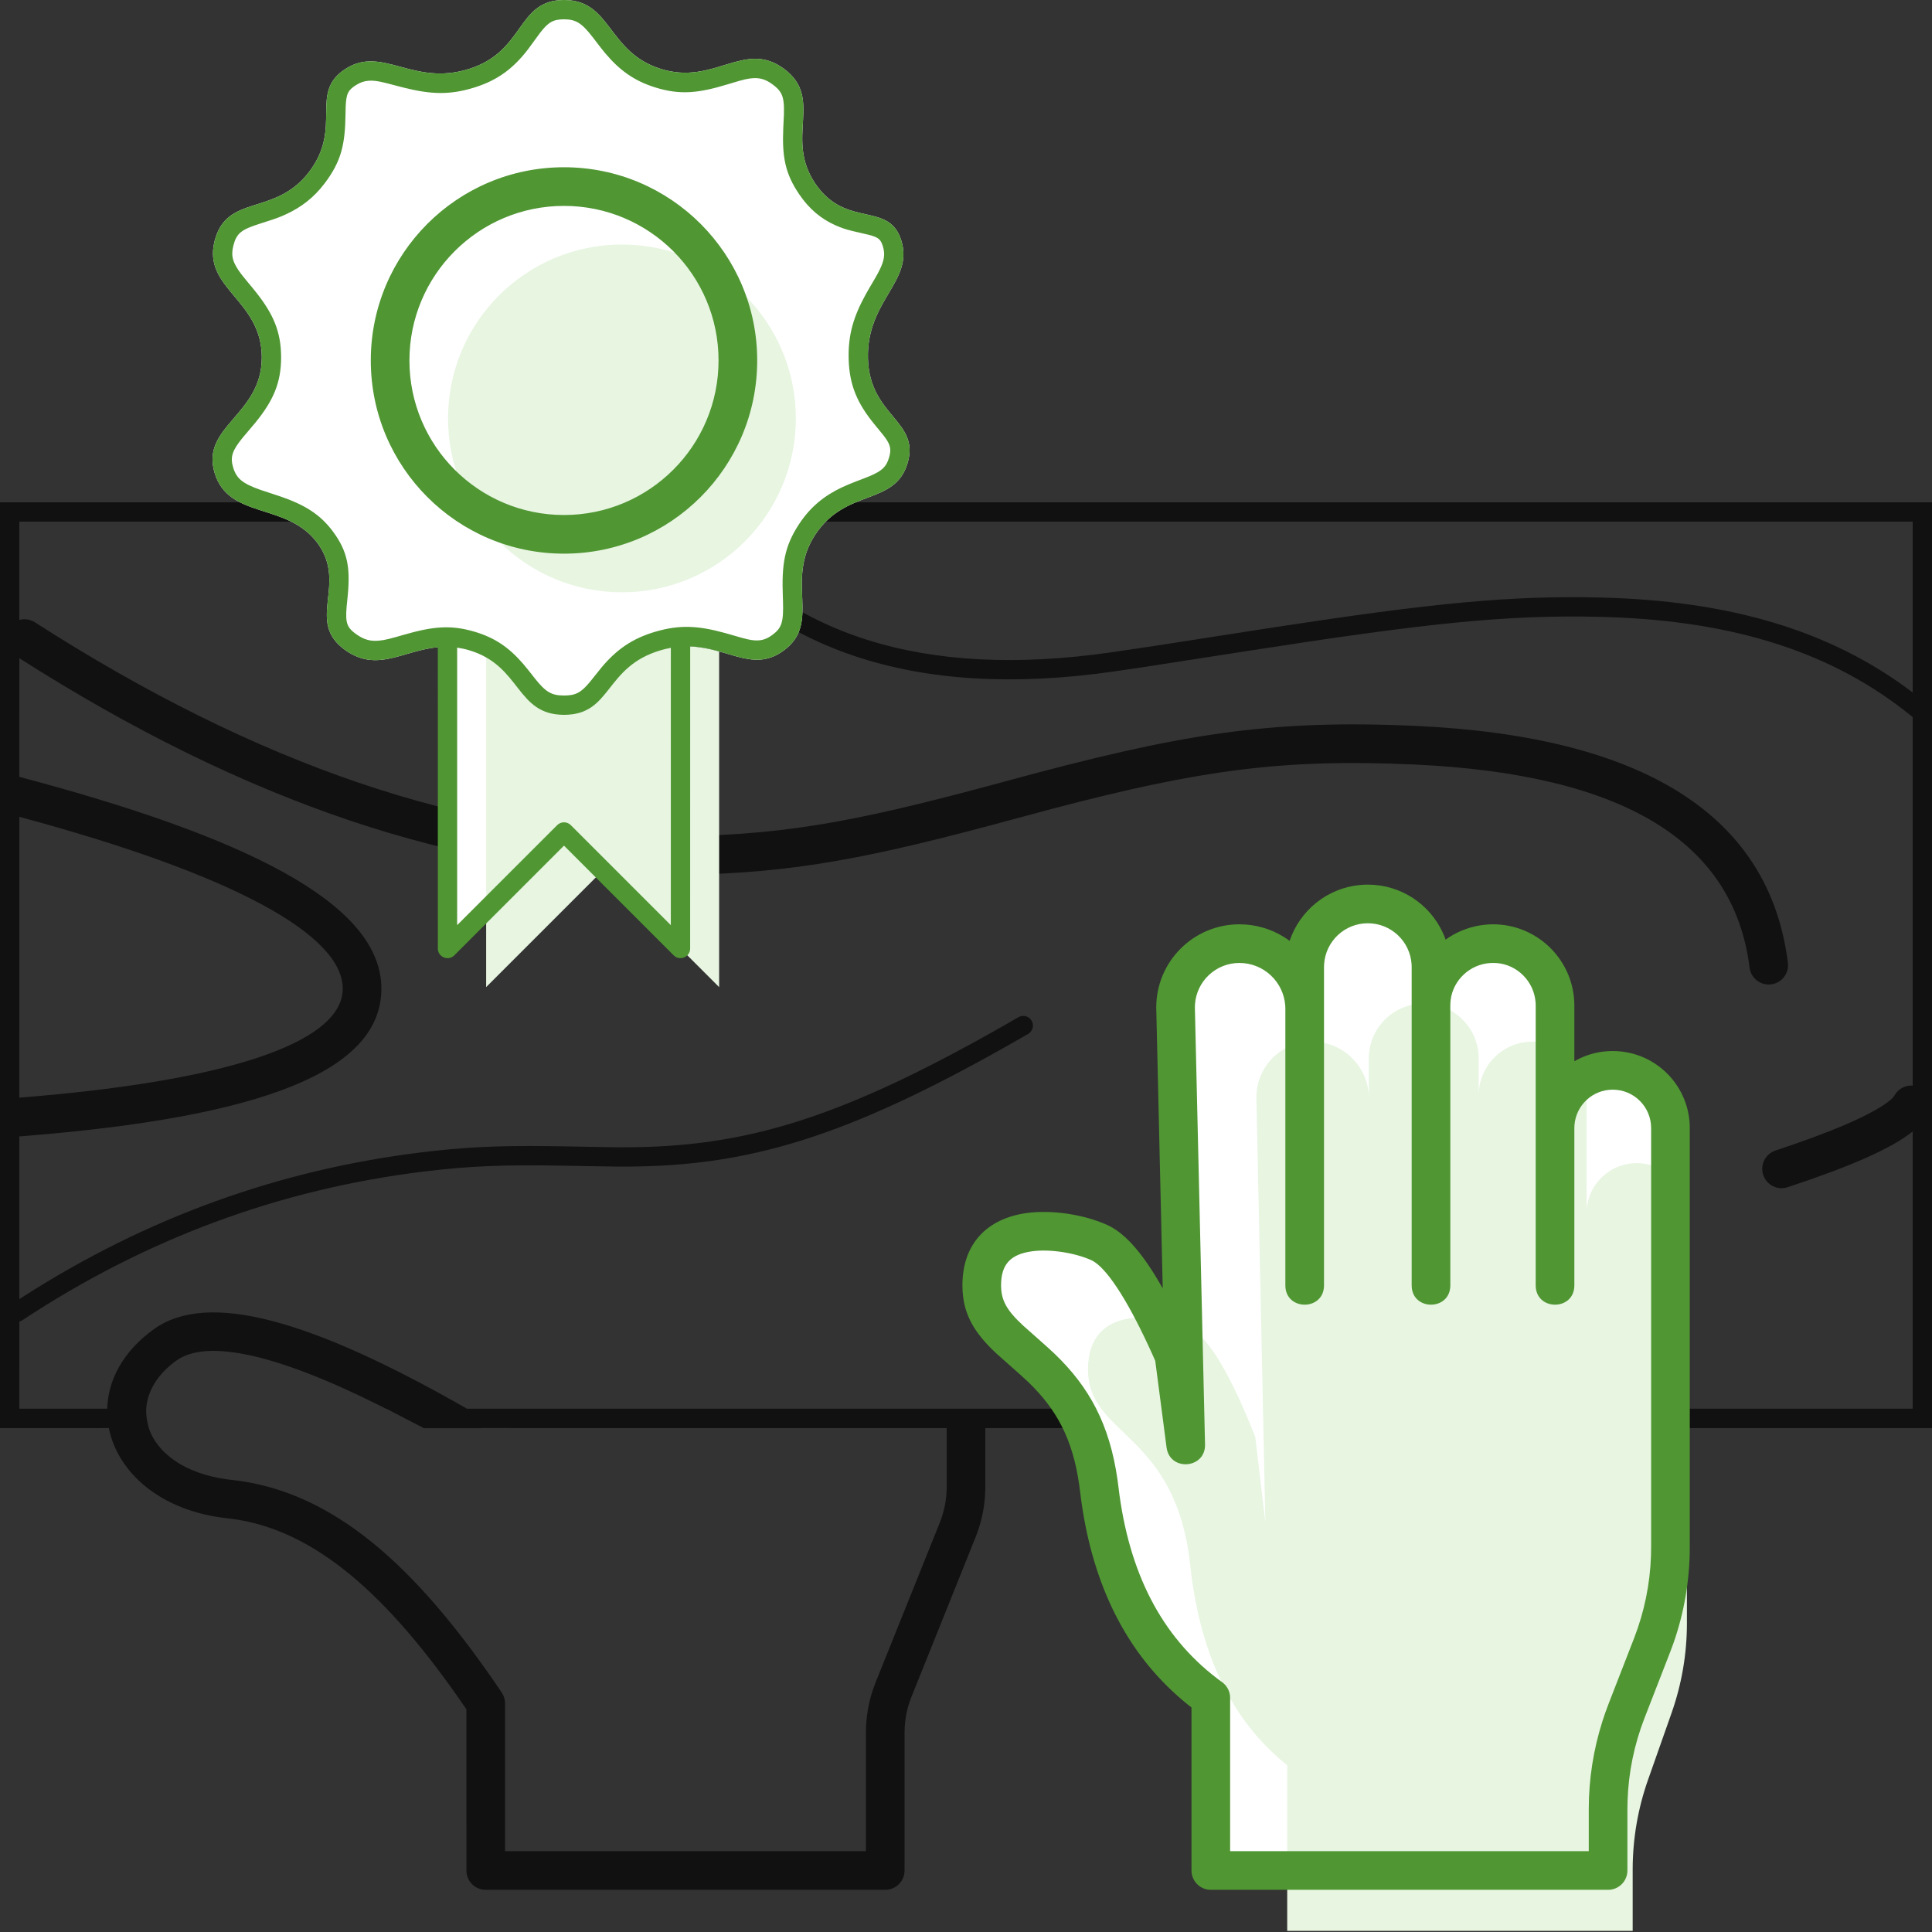 <?xml version="1.0" encoding="UTF-8"?>
<svg width="100px" height="100px" viewBox="0 0 100 100" version="1.1" xmlns="http://www.w3.org/2000/svg" xmlns:xlink="http://www.w3.org/1999/xlink">
    <rect x="0" y="0" width="100" height="100" fill="#333333" stroke="none"/>
    <title>ui/icons/benefits-quality</title>
    <g id="ui/icons/benefits-quality" stroke="none" stroke-width="1" fill="none" fill-rule="evenodd">
        <path d="M100,26 L100,73.917 L51,73.917 L51,76.956 C51,77.738 50.869,78.514 50.613,79.251 L50.496,79.565 L47.18,87.82 C46.976,88.327 46.857,88.865 46.828,89.41 L46.82,89.683 L46.82,96.817 C46.82,97.33 46.434,97.753 45.937,97.81 L45.82,97.817 L25.142,97.817 C24.629,97.817 24.206,97.431 24.148,96.934 L24.142,96.817 L24.141,88.475 L24.036,88.32 C20.074,82.545 16.306,79.213 12.066,78.623 L11.769,78.587 C8.272,78.208 6.084,76.188 5.634,73.916 L0,73.917 L0,26 L100,26 Z M7.704,73.917 L7.7,73.917 C8.123,75.179 9.514,76.266 11.746,76.569 L11.985,76.598 C17.206,77.163 21.511,80.996 25.971,87.608 C26.06,87.741 26.116,87.892 26.135,88.049 L26.142,88.168 L26.141,95.817 L44.82,95.817 L44.82,89.683 C44.82,88.901 44.951,88.125 45.207,87.388 L45.324,87.074 L48.64,78.819 C48.844,78.311 48.963,77.774 48.993,77.229 L49,76.956 L49,73.917 L24.906,73.916 L24.906,73.923 L21.939,73.922 L20,72.916 L19.968,72.912 L19.596,72.724 C14.206,70.03 10.67,69.315 9.131,70.422 C8.133,71.139 7.624,72.032 7.568,72.915 L7.57,72.916 C7.551,73.208 7.596,73.541 7.704,73.917 Z M34.836,26.999 L1,27 L1,32.089 C1.265,32.016 1.559,32.051 1.808,32.211 C13.317,39.602 24.173,43.284 34.379,43.284 C40.185,43.284 43.98,42.614 51.251,40.655 L52.079,40.431 C61.062,37.988 65.672,37.226 73.281,37.573 C85.038,38.11 91.586,42.181 92.541,49.834 C92.61,50.383 92.221,50.882 91.673,50.951 C91.125,51.019 90.625,50.63 90.557,50.082 C89.746,43.588 84.086,40.069 73.19,39.571 C66.4,39.261 62.102,39.861 54.56,41.838 L51.135,42.757 C44.112,44.627 40.227,45.284 34.379,45.284 C23.839,45.284 12.712,41.537 1.001,34.069 L1,40.209 L1.804,40.425 C13.746,43.661 19.74,47.082 19.74,51.172 C19.74,55.443 13.592,57.793 1.466,58.784 L1,58.821 L1,67.244 L1.218,67.102 C7.57,63.034 14.437,60.548 21.814,59.646 L22.563,59.56 C24.756,59.323 26.518,59.285 29.47,59.34 L31.438,59.377 C31.62,59.38 31.785,59.381 31.951,59.382 L32.227,59.383 C38.565,59.391 43.576,57.938 52.714,52.651 C52.953,52.512 53.259,52.594 53.397,52.833 C53.535,53.072 53.454,53.378 53.215,53.516 L52.2,54.097 C43.711,58.903 38.701,60.336 32.587,60.382 L31.808,60.381 C31.394,60.378 30.96,60.371 30.214,60.355 L28.981,60.332 C26.038,60.286 24.319,60.348 21.936,60.639 C14.474,61.551 7.55,64.116 1.156,68.335 C1.107,68.367 1.055,68.39 1.001,68.403 L1,72.916 L5.549,72.916 C5.59,71.444 6.358,69.952 7.964,68.798 C10.736,66.805 16.054,68.27 24.169,72.914 L99,72.916 L99.001,58.565 C97.866,59.469 95.746,60.385 92.528,61.45 C92.004,61.624 91.438,61.339 91.265,60.815 C91.091,60.29 91.375,59.725 91.9,59.551 L92.712,59.277 C94.151,58.781 95.319,58.32 96.211,57.898 L96.447,57.784 C97.325,57.351 97.858,56.976 98.02,56.758 L98.051,56.711 C98.244,56.355 98.621,56.164 99,56.19 L99,37.114 C98.985,37.104 98.972,37.094 98.958,37.083 C94.89,33.764 89.815,32.181 83.402,31.946 L82.833,31.928 C77.93,31.81 73.734,32.266 64.487,33.707 L59.246,34.521 L57.651,34.756 C47.322,36.24 39.701,33.678 34.87,27.055 L34.836,26.999 Z M1.002,42.28 L1,56.814 L1.804,56.748 C12.482,55.825 17.74,53.788 17.74,51.172 C17.74,48.415 12.176,45.285 1.002,42.28 Z M99,27 L36.082,27 C40.692,32.901 47.81,35.16 57.509,33.766 L59.771,33.43 L65.96,32.468 C74.154,31.215 78.174,30.815 82.857,30.929 C89.44,31.088 94.723,32.592 99.001,35.844 L99,27 Z" id="Combined-Shape" fill="#121111" fill-rule="nonzero"></path>
        <path d="M70.799,46.788 C72.605,46.788 74.068,48.252 74.068,50.057 L74.068,50.057 L74.068,52.037 L74.073,51.87 C74.164,50.242 75.468,48.938 77.096,48.847 L77.278,48.842 C79.051,48.842 80.488,50.279 80.488,52.052 L80.488,52.052 L80.488,58.388 C80.488,56.738 81.826,55.401 83.475,55.401 C85.125,55.401 86.462,56.738 86.462,58.388 L86.462,58.388 L86.462,80.086 C86.462,81.822 86.14,83.542 85.511,85.159 L85.511,85.159 L84.185,88.57 C83.557,90.187 83.234,91.907 83.234,93.642 L83.234,93.642 L83.234,96.817 L62.671,96.817 L62.671,87.88 C59.398,85.516 57.473,81.919 56.899,77.09 C56.037,69.847 50.815,70.166 50.815,66.53 C50.815,62.894 55.265,63.576 56.899,64.315 C57.988,64.808 59.278,66.758 60.769,70.166 L60.769,70.166 L61.373,74.789 L60.848,52.222 C60.847,52.196 60.847,52.17 60.847,52.145 C60.847,50.321 62.326,48.842 64.15,48.842 C66.017,48.842 67.53,50.355 67.53,52.222 L67.53,52.221 L67.53,50.057 C67.53,48.314 68.895,46.889 70.614,46.793 Z M29.193,0 C31.658,0 31.423,2.697 34.204,3.567 C36.985,4.438 38.522,2.034 40.586,3.567 C42.651,5.1 40.593,7.145 42.201,9.505 C43.809,11.864 46.027,10.377 46.659,12.474 C47.29,14.572 44.844,15.559 44.926,18.56 C45.009,21.561 47.636,21.766 46.974,23.979 C46.311,26.191 43.79,25.261 42.201,27.669 C40.612,30.076 42.528,32.203 40.586,33.656 C38.883,34.932 37.521,33.303 35.223,33.469 L35.222,49.093 L29.192,43.063 L23.163,49.093 L23.162,33.481 C21.095,33.44 19.672,34.923 17.88,33.656 C15.782,32.174 18.011,30.25 16.435,28.113 C14.859,25.977 11.835,26.899 11.108,24.477 C10.381,22.055 13.55,21.49 13.55,18.5 C13.55,15.51 10.479,14.94 11.108,12.474 C11.737,10.008 14.233,11.219 15.999,8.896 C17.765,6.573 15.967,4.798 17.88,3.567 C19.793,2.336 21.362,4.487 24.279,3.567 C27.197,2.647 26.728,0 29.193,0 Z" id="Combined-Shape" fill="#FFFFFF"></path>
        <path d="M73.694,51.942 C75.264,51.942 76.537,53.215 76.537,54.785 L76.537,54.785 L76.537,56.704 C76.537,55.162 77.786,53.913 79.328,53.913 C80.87,53.913 82.12,55.162 82.12,56.704 L82.12,56.704 L82.12,62.803 C82.12,61.368 83.283,60.205 84.717,60.205 C86.152,60.205 87.315,61.368 87.315,62.803 L87.315,62.803 L87.315,84.015 C87.315,85.599 87.046,87.172 86.519,88.667 L86.519,88.667 L85.303,92.119 C84.776,93.613 84.507,95.186 84.507,96.771 L84.507,96.771 L84.507,99.942 L66.626,99.942 L66.626,91.367 C63.779,89.099 62.105,85.648 61.606,81.015 C60.856,74.065 56.315,74.371 56.315,70.883 C56.315,67.395 60.185,68.049 61.606,68.758 C62.553,69.231 63.675,71.102 64.971,74.371 L64.971,74.371 L65.496,78.807 L65.033,56.852 L65.033,56.852 L65.033,56.791 C65.033,55.201 66.321,53.913 67.911,53.913 C69.535,53.913 70.851,55.229 70.851,56.852 L70.851,56.852 L70.851,54.785 C70.851,53.215 72.124,51.942 73.694,51.942 Z M37.222,33.718 L37.222,51.093 L31.192,45.063 L25.163,51.093 L25.164,34.029 C26.96,35.052 27.006,37 29.193,37 C31.691,37 31.26,34.52 34.204,33.656 C35.409,33.302 36.372,33.482 37.222,33.718 Z M32.192,12.657 C37.163,12.657 41.192,16.686 41.192,21.657 C41.192,26.627 37.163,30.657 32.192,30.657 C27.222,30.657 23.192,26.627 23.192,21.657 C23.192,16.686 27.222,12.657 32.192,12.657 Z" id="Combined-Shape" fill="#E7F5E1"></path>
        <path d="M70.799,45.788 C72.53,45.788 74.02,46.818 74.69,48.299 L74.77,48.486 L74.824,48.635 C75.343,48.263 75.95,48.005 76.61,47.897 L76.86,47.864 L77.068,47.847 L77.278,47.842 C79.533,47.842 81.374,49.614 81.483,51.842 L81.488,52.052 L81.488,54.93 L81.626,54.854 C82.053,54.631 82.525,54.482 83.024,54.426 L83.276,54.406 L83.475,54.401 C85.611,54.401 87.354,56.079 87.458,58.189 L87.462,58.388 L87.462,80.086 C87.462,81.791 87.172,83.481 86.605,85.086 L86.443,85.521 L85.117,88.932 C84.587,90.297 84.291,91.741 84.242,93.203 L84.234,93.642 L84.234,96.817 C84.234,97.33 83.848,97.753 83.351,97.81 L83.234,97.817 L62.671,97.817 C62.159,97.817 61.736,97.431 61.678,96.934 L61.671,96.817 L61.671,88.378 L61.463,88.215 C58.53,85.845 56.72,82.464 56.032,78.12 L55.965,77.668 L55.86,76.858 C55.517,74.453 54.672,72.932 53.222,71.534 C52.911,71.233 51.893,70.345 51.637,70.115 L51.594,70.076 L51.388,69.88 C50.324,68.84 49.815,67.879 49.815,66.53 C49.815,64.356 51.109,63.082 53.1,62.792 C54.469,62.593 56.161,62.883 57.311,63.404 C58.174,63.794 59.031,64.739 59.934,66.259 L60.104,66.55 L60.183,66.691 L59.847,52.145 C59.847,49.768 61.773,47.842 64.15,47.842 C64.982,47.842 65.761,48.074 66.423,48.477 L66.64,48.618 L66.751,48.699 L66.761,48.67 C67.292,47.123 68.688,45.977 70.371,45.809 L70.592,45.793 L70.799,45.788 Z M70.799,47.788 C69.598,47.788 68.615,48.721 68.536,49.902 L68.53,50.057 L68.53,66.53 C68.53,67.817 66.666,67.862 66.537,66.663 L66.53,66.53 L66.53,52.221 L66.525,52.059 C66.441,50.821 65.41,49.842 64.15,49.842 C62.931,49.842 61.933,50.789 61.852,51.987 L61.847,52.145 L62.372,74.766 C62.386,75.363 61.979,75.71 61.528,75.777 C61.523,75.778 61.517,75.779 61.512,75.779 L61.509,75.78 C61.046,75.841 60.544,75.609 60.406,75.053 L60.383,74.928 L60.394,74.996 C60.389,74.974 60.386,74.952 60.382,74.929 L60.381,74.918 L59.796,70.439 L59.71,70.242 C58.477,67.481 57.406,65.82 56.657,65.322 L56.569,65.268 L56.487,65.226 C55.668,64.856 54.356,64.63 53.388,64.771 C52.32,64.927 51.815,65.424 51.815,66.53 C51.815,67.309 52.118,67.834 52.954,68.609 C53.04,68.689 53.731,69.292 54.225,69.738 L54.327,69.831 L54.611,70.095 C56.371,71.793 57.433,73.714 57.842,76.591 L57.892,76.972 L57.948,77.41 C58.552,81.751 60.321,84.949 63.257,87.069 C63.485,87.234 63.631,87.485 63.664,87.761 L63.671,87.88 L63.671,95.817 L82.234,95.817 L82.234,93.642 C82.234,92.093 82.474,90.555 82.944,89.083 L83.092,88.643 L83.253,88.207 L84.579,84.796 C85.11,83.431 85.406,81.987 85.455,80.525 L85.462,80.086 L85.462,58.388 C85.462,57.29 84.573,56.401 83.475,56.401 C82.428,56.401 81.57,57.211 81.494,58.239 L81.488,58.388 L81.488,66.53 C81.488,67.817 79.624,67.862 79.495,66.663 L79.488,66.53 L79.488,52.052 L79.483,51.894 C79.406,50.799 78.532,49.925 77.46,49.847 L77.306,49.842 L77.152,49.845 C76.086,49.905 75.22,50.723 75.087,51.746 L75.073,51.901 L75.068,52.028 L75.068,66.53 C75.068,67.817 73.204,67.862 73.075,66.663 L73.068,66.53 L73.068,50.057 L73.063,49.902 C72.983,48.721 72,47.788 70.799,47.788 Z M29.193,-1.95399252e-13 C31.658,-1.95399252e-13 31.423,2.697 34.204,3.567 C36.985,4.438 38.522,2.034 40.586,3.567 C42.651,5.1 40.593,7.145 42.201,9.505 C43.809,11.864 46.027,10.377 46.659,12.474 C47.29,14.572 44.844,15.559 44.926,18.56 C45.009,21.561 47.636,21.766 46.974,23.979 C46.311,26.191 43.79,25.261 42.201,27.669 C40.612,30.076 42.528,32.203 40.586,33.656 C39.01,34.836 37.726,33.53 35.724,33.46 L35.722,49.093 C35.722,49.509 35.253,49.731 34.934,49.503 L34.869,49.447 L29.192,43.77 L23.516,49.447 C23.222,49.741 22.733,49.566 22.669,49.179 L22.663,49.093 L22.662,33.5 C20.857,33.667 19.524,34.818 17.88,33.656 C15.782,32.174 18.011,30.25 16.435,28.113 C14.859,25.977 11.835,26.899 11.108,24.477 C10.381,22.055 13.55,21.49 13.55,18.5 C13.55,15.51 10.479,14.94 11.108,12.474 C11.737,10.008 14.233,11.219 15.999,8.896 C17.765,6.573 15.967,4.798 17.88,3.567 C19.793,2.336 21.362,4.487 24.279,3.567 C27.197,2.647 26.728,-1.95399252e-13 29.193,-1.95399252e-13 Z M23.662,33.521 L23.662,47.885 L28.839,42.71 C29.012,42.536 29.282,42.517 29.477,42.652 L29.546,42.71 L34.722,47.886 L34.723,33.533 C34.555,33.563 34.382,33.604 34.204,33.656 C31.26,34.52 31.691,37 29.193,37 C26.695,37 26.99,34.457 24.279,33.656 C24.067,33.593 23.861,33.549 23.662,33.521 Z M29.193,1 C28.63,1 28.373,1.149 27.937,1.722 L27.334,2.547 C26.595,3.511 25.795,4.138 24.58,4.521 C23.29,4.928 22.311,4.889 20.898,4.536 L19.942,4.288 C19.512,4.184 19.32,4.164 19.084,4.179 C18.854,4.195 18.647,4.263 18.421,4.408 C18.015,4.669 17.917,4.848 17.891,5.552 L17.884,5.887 C17.866,7.465 17.669,8.351 16.795,9.501 C16.241,10.23 15.593,10.727 14.813,11.086 L14.554,11.201 C14.418,11.257 14.284,11.306 14.092,11.371 L13.485,11.567 C12.482,11.886 12.245,12.064 12.077,12.721 C11.942,13.253 12.046,13.61 12.504,14.21 L12.828,14.609 C12.937,14.741 13.047,14.873 13.059,14.887 L13.242,15.113 C14.137,16.242 14.55,17.161 14.55,18.5 C14.55,19.833 14.128,20.755 13.225,21.868 L12.558,22.658 C12.023,23.312 11.905,23.652 12.066,24.19 C12.24,24.768 12.545,25.025 13.487,25.357 L14.497,25.691 C15.741,26.115 16.568,26.609 17.239,27.52 C17.994,28.542 18.131,29.381 18.002,30.787 L17.939,31.427 C17.87,32.266 17.968,32.494 18.457,32.839 C18.855,33.121 19.199,33.203 19.641,33.157 L19.856,33.128 C20.024,33.1 20.214,33.052 20.549,32.957 L20.873,32.864 C22.391,32.425 23.314,32.328 24.563,32.697 C25.641,33.016 26.368,33.537 27.082,34.365 L27.353,34.694 L27.663,35.088 C28.234,35.808 28.526,36 29.193,36 C29.789,36 30.066,35.855 30.514,35.321 L31.143,34.538 C31.901,33.636 32.709,33.053 33.922,32.697 C35.183,32.326 36.142,32.386 37.502,32.758 L38.424,33.021 C38.835,33.132 39.01,33.155 39.231,33.147 C39.49,33.138 39.719,33.056 39.987,32.856 C40.466,32.497 40.56,32.203 40.528,31.124 L40.521,30.912 C40.455,29.213 40.594,28.288 41.366,27.118 C41.948,26.237 42.661,25.661 43.573,25.228 C43.693,25.172 43.814,25.118 43.945,25.064 L44.315,24.916 C44.406,24.881 44.514,24.841 44.661,24.785 L45,24.65 C45.663,24.371 45.875,24.16 46.015,23.692 C46.14,23.275 46.098,23.044 45.819,22.655 L45.717,22.52 C45.629,22.407 45.268,21.972 45.225,21.918 C44.388,20.883 43.964,19.952 43.927,18.588 C43.892,17.326 44.18,16.383 44.813,15.232 L45.016,14.876 L45.281,14.426 C45.384,14.248 45.459,14.111 45.522,13.984 C45.769,13.488 45.821,13.161 45.701,12.762 C45.59,12.392 45.483,12.285 44.946,12.149 L44.107,11.953 C43.746,11.863 43.527,11.787 43.225,11.652 C42.5,11.327 41.888,10.821 41.375,10.068 C40.636,8.984 40.477,8.113 40.542,6.63 L40.556,6.344 C40.629,5.093 40.557,4.791 39.99,4.37 C39.623,4.098 39.315,4.015 38.925,4.051 L38.784,4.067 C38.645,4.086 38.502,4.119 38.274,4.183 L37.681,4.359 C36.155,4.826 35.199,4.927 33.905,4.522 C32.804,4.177 32.054,3.62 31.32,2.747 L31.151,2.539 C31.038,2.397 30.686,1.934 30.69,1.94 C30.119,1.202 29.821,1 29.193,1 Z M29.192,8.657 C34.715,8.657 39.192,13.134 39.192,18.657 C39.192,24.18 34.715,28.657 29.192,28.657 C23.669,28.657 19.192,24.18 19.192,18.657 C19.192,13.134 23.669,8.657 29.192,8.657 Z M29.192,10.657 C24.774,10.657 21.192,14.238 21.192,18.657 C21.192,23.075 24.774,26.657 29.192,26.657 C33.611,26.657 37.192,23.075 37.192,18.657 C37.192,14.238 33.611,10.657 29.192,10.657 Z" id="Combined-Shape" fill="#509633" fill-rule="nonzero"></path>
    </g>
</svg>